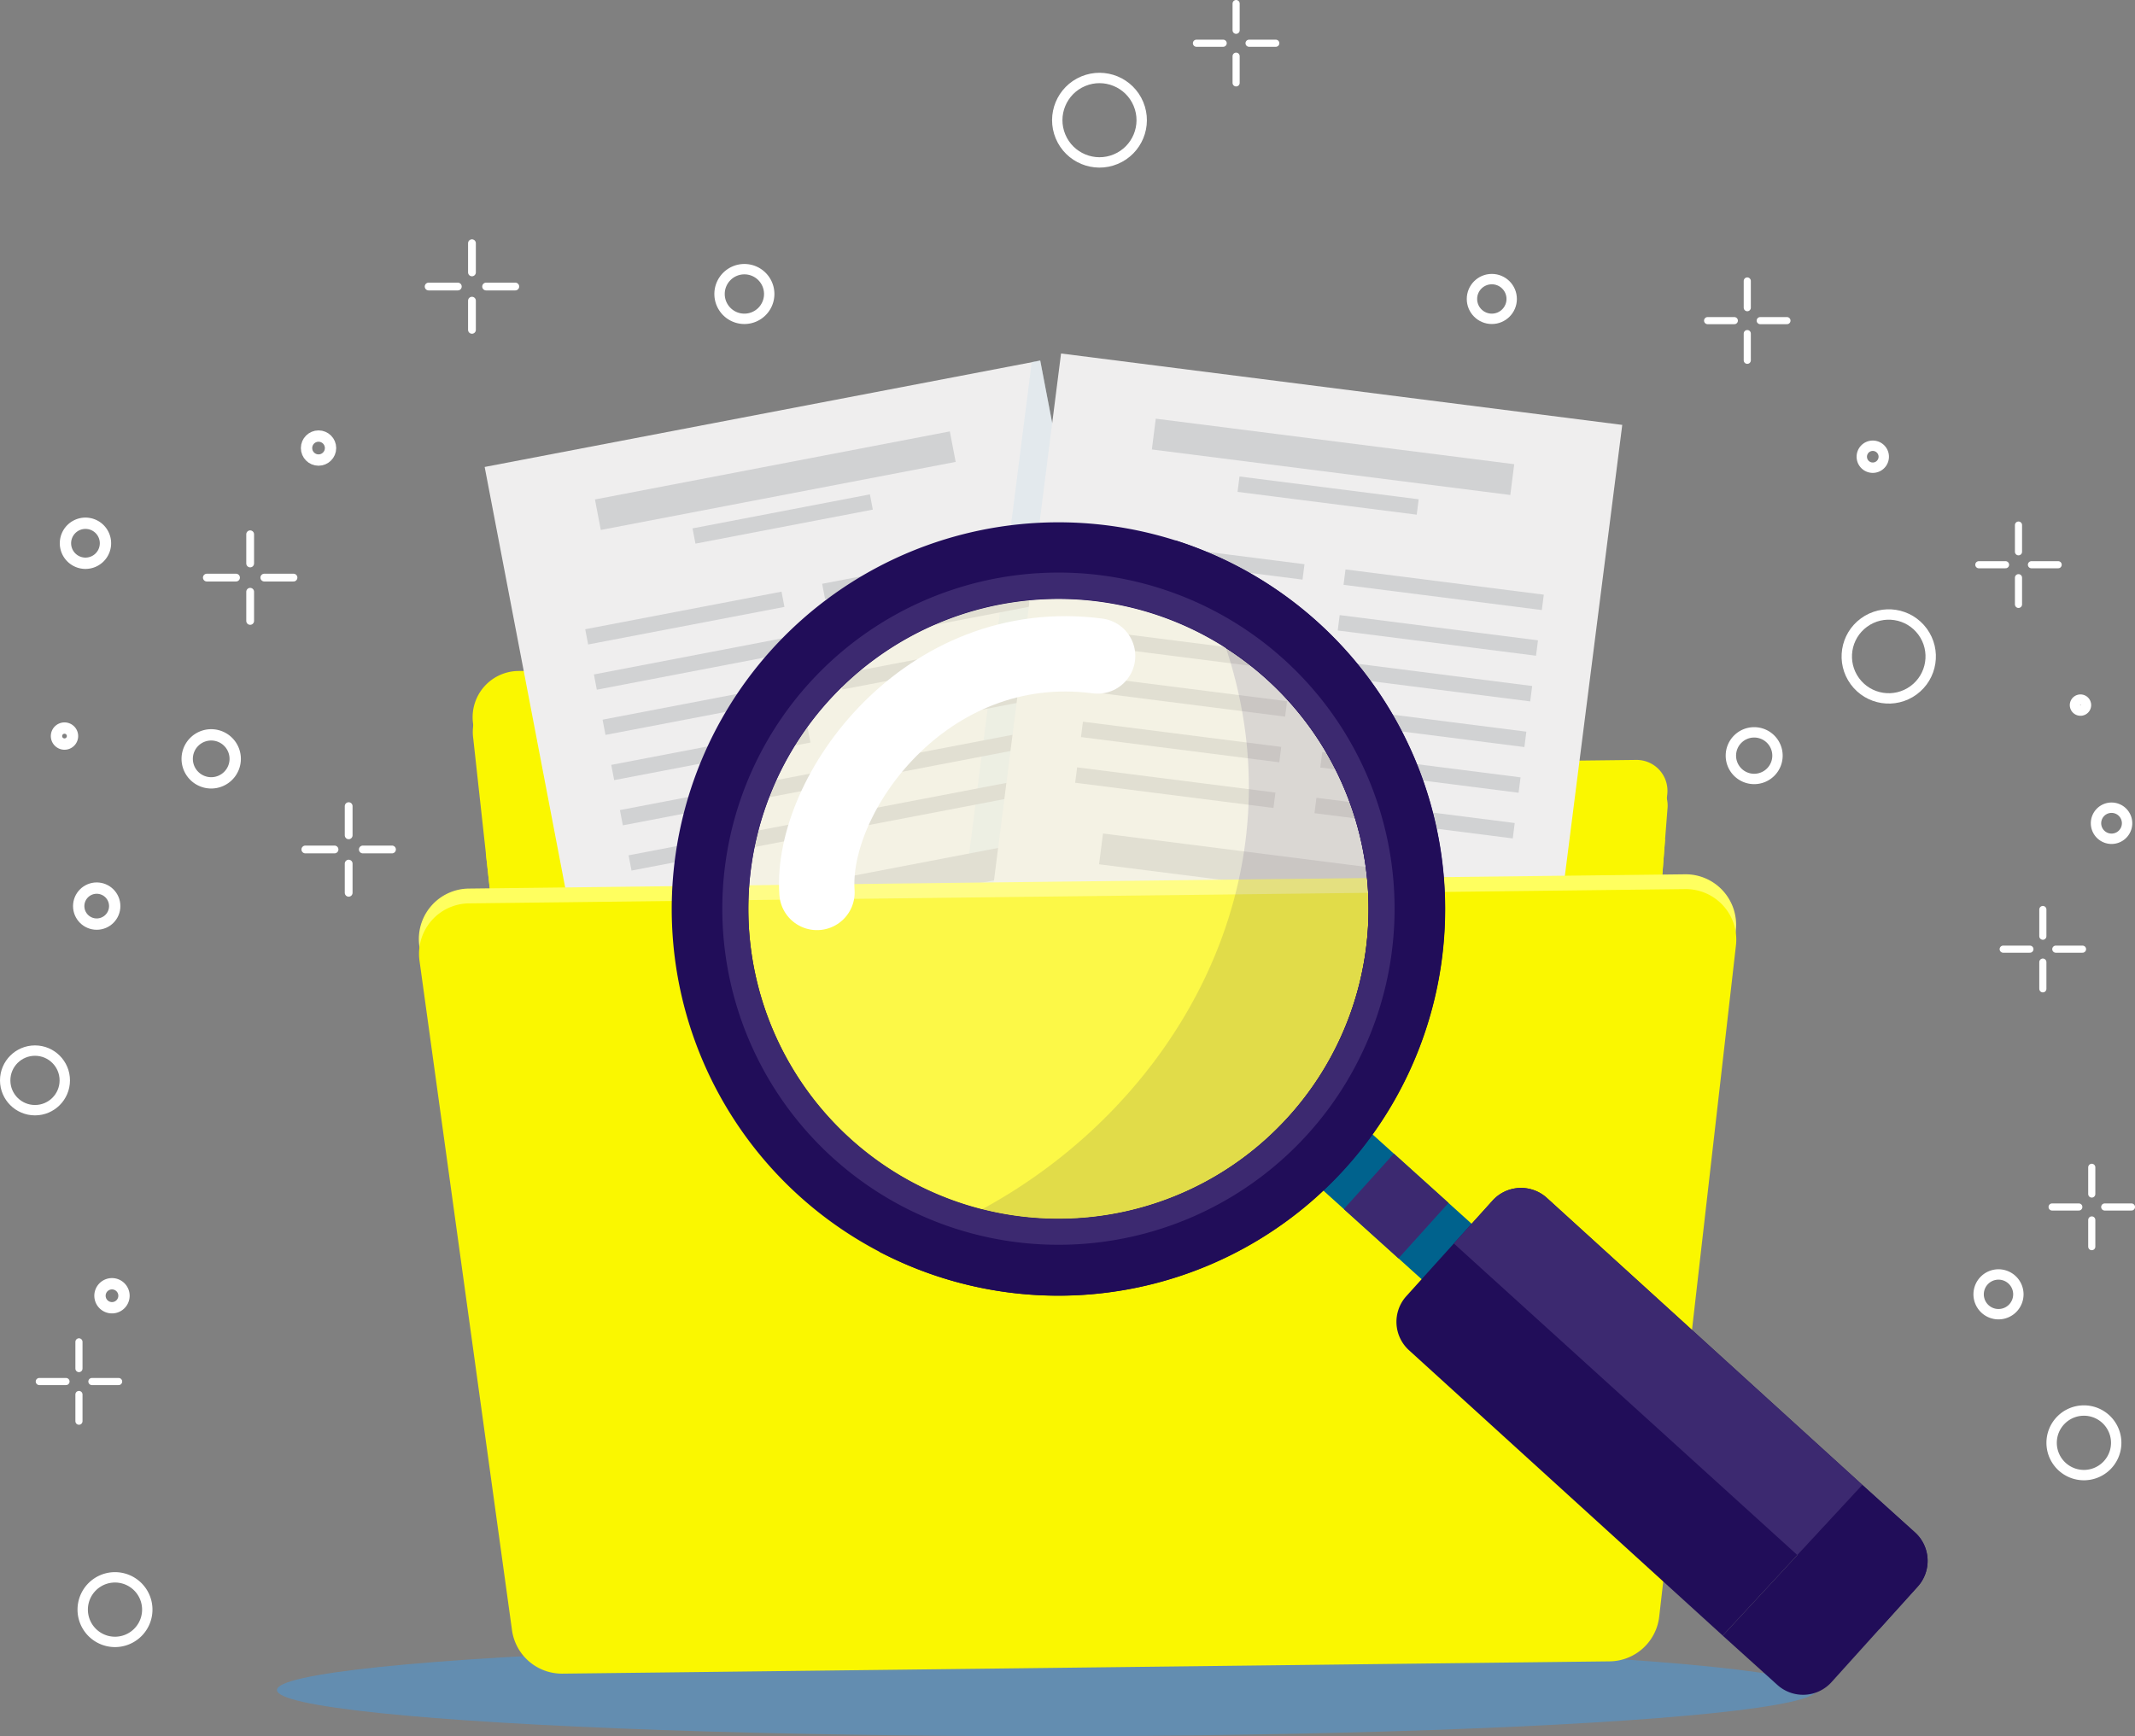 <svg xmlns="http://www.w3.org/2000/svg" width="349.915" height="284.584" viewBox="0 0 349.915 284.584"><rect x="0" y="0" width="349.915" height="284.584" fill="#808080" stroke="none"/><defs><style>.a{fill:#419ce8;opacity:0.46;}.b{fill:#faf700;}.c{fill:#efeeee;}.d{fill:#d3e2ec;opacity:0.42;mix-blend-mode:multiply;isolation:isolate;}.e{fill:#d1d2d3;}.f{fill:#ffff5f;}.g{fill:#fffad2;opacity:0.34;}.h{fill:#00628d;}.i{fill:#3c2970;}.j,.l{fill:#210d59;}.k,.m,.n,.o,.p{fill:none;stroke:#fff;stroke-miterlimit:10;}.k,.o,.p{stroke-linecap:round;}.k{stroke-width:12.352px;}.l{opacity:0.12;}.m{stroke-width:1.7px;}.n{stroke-width:1.856px;}.o{stroke-width:1.168px;}.p{stroke-width:1.276px;}</style></defs><g transform="translate(-31.474 -68.614)"><ellipse class="a" cx="126.162" cy="7.57" rx="126.162" ry="7.57" transform="translate(76.862 338.058)"/><g transform="translate(100.121 126.555)"><g transform="translate(8.813 51.439)"><path class="b" d="M186.486,205.115l-50.964.6a7.577,7.577,0,0,0-7.417,8.614l13.881,100.5a7.577,7.577,0,0,0,7.595,6.54l157.2-1.845a7.577,7.577,0,0,0,7.439-6.717l9.607-86.879a5.058,5.058,0,0,0-5.085-5.633l-119.8,1.406-4.3-11.883A9.232,9.232,0,0,0,186.486,205.115Z" transform="translate(-128.032 -205.114)"/><path class="b" d="M186.521,208.149l-50.964.6a7.577,7.577,0,0,0-7.417,8.613l11.05,100.534,177.9-2.088,6.775-86.846a5.059,5.059,0,0,0-5.085-5.633l-119.8,1.406-4.3-11.884A9.231,9.231,0,0,0,186.521,208.149Z" transform="translate(-128.039 -205.72)"/><path class="b" d="M130.74,242.586l8.983,81.728,177.9-2.088,6.39-81.908Z" transform="translate(-128.573 -212.139)"/></g><g transform="translate(10.787)"><g transform="translate(0 1.132)"><rect class="c" width="92.719" height="116.292" transform="matrix(0.982, -0.188, 0.188, 0.982, 0, 17.467)"/><path class="d" d="M240.313,142.267l-1.393.267L224.495,255.9l24.483,3.115,13.243-2.54Z" transform="translate(-149.254 -142.267)"/><rect class="e" width="59.222" height="5.089" transform="translate(18.076 22.795) rotate(-10.858)"/><rect class="e" width="59.222" height="5.089" transform="translate(30.988 90.112) rotate(-10.858)"/><rect class="e" width="59.222" height="5.089" transform="translate(32.916 100.162) rotate(-10.858)"/><rect class="e" width="59.222" height="5.089" transform="translate(34.844 110.212) rotate(-10.858)"/><rect class="e" width="29.601" height="2.544" transform="translate(34.066 27.536) rotate(-10.858)"/><g transform="translate(16.481 37.894)"><rect class="e" width="32.762" height="2.544" transform="matrix(0.982, -0.188, 0.188, 0.982, 0, 6.172)"/><rect class="e" width="32.762" height="2.544" transform="translate(1.422 13.583) rotate(-10.858)"/><rect class="e" width="32.762" height="2.544" transform="matrix(0.982, -0.188, 0.188, 0.982, 2.843, 20.995)"/><rect class="e" width="32.762" height="2.544" transform="matrix(0.982, -0.188, 0.188, 0.982, 4.265, 28.406)"/><rect class="e" width="32.762" height="2.544" transform="translate(5.686 35.817) rotate(-10.858)"/><rect class="e" width="32.762" height="2.544" transform="matrix(0.982, -0.188, 0.188, 0.982, 7.108, 43.229)"/></g><g transform="translate(55.311 30.446)"><rect class="e" width="32.762" height="2.544" transform="matrix(0.982, -0.188, 0.188, 0.982, 0, 6.172)"/><rect class="e" width="32.762" height="2.544" transform="translate(1.422 13.583) rotate(-10.858)"/><rect class="e" width="32.762" height="2.544" transform="matrix(0.982, -0.188, 0.188, 0.982, 2.843, 20.995)"/><rect class="e" width="32.762" height="2.544" transform="matrix(0.982, -0.188, 0.188, 0.982, 4.265, 28.406)"/><rect class="e" width="32.762" height="2.544" transform="translate(5.686 35.817) rotate(-10.858)"/><rect class="e" width="32.762" height="2.544" transform="matrix(0.982, -0.188, 0.188, 0.982, 7.108, 43.229)"/></g></g><g transform="translate(79.788)"><rect class="c" width="92.719" height="116.292" transform="translate(14.679 0) rotate(7.252)"/><rect class="e" width="59.222" height="5.089" transform="matrix(0.992, 0.126, -0.126, 0.992, 30.203, 10.684)"/><rect class="e" width="59.222" height="5.089" transform="matrix(0.992, 0.126, -0.126, 0.992, 21.551, 78.679)"/><rect class="e" width="59.222" height="5.089" transform="matrix(0.992, 0.126, -0.126, 0.992, 20.259, 88.83)"/><rect class="e" width="59.222" height="5.089" transform="matrix(0.992, 0.126, -0.126, 0.992, 18.968, 98.982)"/><rect class="e" width="29.601" height="2.544" transform="translate(43.927 20.16) rotate(7.252)"/><g transform="translate(16.992 30.405)"><rect class="e" width="32.762" height="2.544" transform="translate(5.084 0) rotate(7.252)"/><rect class="e" width="32.762" height="2.544" transform="translate(4.131 7.486) rotate(7.252)"/><rect class="e" width="32.762" height="2.544" transform="translate(3.179 14.972) rotate(7.252)"/><rect class="e" width="32.762" height="2.544" transform="translate(2.226 22.458) rotate(7.252)"/><rect class="e" width="32.762" height="2.544" transform="translate(1.274 29.945) rotate(7.252)"/><rect class="e" width="32.762" height="2.544" transform="translate(0.321 37.431) rotate(7.252)"/></g><g transform="translate(56.213 35.395)"><rect class="e" width="32.762" height="2.544" transform="translate(5.084) rotate(7.252)"/><rect class="e" width="32.762" height="2.544" transform="translate(4.131 7.486) rotate(7.252)"/><rect class="e" width="32.762" height="2.544" transform="translate(3.179 14.972) rotate(7.252)"/><rect class="e" width="32.762" height="2.544" transform="translate(2.226 22.458) rotate(7.252)"/><rect class="e" width="32.762" height="2.544" transform="translate(1.274 29.945) rotate(7.252)"/><rect class="e" width="32.762" height="2.544" transform="translate(0.321 37.431) rotate(7.252)"/></g></g></g><path class="f" d="M312.162,374.078l-171.615,2.014a8.273,8.273,0,0,1-8.292-7.139L117.1,259.238a8.272,8.272,0,0,1,8.1-9.4l199.344-2.34a8.272,8.272,0,0,1,8.316,9.211l-12.575,110.04A8.271,8.271,0,0,1,312.162,374.078Z" transform="translate(-117.022 -162.132)"/><path class="b" d="M312.2,377.112l-171.616,2.015a8.272,8.272,0,0,1-8.291-7.14L117.137,262.272a8.272,8.272,0,0,1,8.1-9.4l199.345-2.34a8.272,8.272,0,0,1,8.315,9.211L320.319,369.78A8.271,8.271,0,0,1,312.2,377.112Z" transform="translate(-117.029 -162.738)"/></g><g transform="translate(140.978 153.638)"><circle class="g" cx="50.826" cy="50.826" r="50.826" transform="translate(0 31.197) rotate(-17.873)"/><rect class="h" width="28.549" height="12.235" transform="translate(112.816 98.545) rotate(42.054)"/><rect class="i" width="12.061" height="12.235" transform="matrix(0.743, 0.67, -0.67, 0.743, 118.937, 104.067)"/><g transform="translate(119.365 109.69)"><path class="j" d="M319.26,338.343a6.287,6.287,0,0,1-.456-8.88L332.935,313.8a6.287,6.287,0,0,1,8.879-.457L393.544,360.4l-22.884,24.7Z" transform="translate(-317.184 -311.722)"/><path class="j" d="M392.943,405.318l-8.953-8.077,22.884-24.7,8.623,7.779a6.287,6.287,0,0,1,.457,8.879l-14.133,15.667A6.287,6.287,0,0,1,392.943,405.318Z" transform="translate(-330.515 -323.857)"/></g><g transform="translate(128.774 109.69)"><path class="i" d="M335.281,313.8l-6.342,7.03,56.3,51.073,10.652-11.5L344.161,313.34A6.287,6.287,0,0,0,335.281,313.8Z" transform="translate(-328.939 -311.722)"/><path class="j" d="M412.682,396.2,419,389.2a6.288,6.288,0,0,0-.457-8.88l-8.623-7.779-10.652,11.5Z" transform="translate(-342.973 -323.857)"/></g><g transform="translate(0.587 0.588)"><path class="j" d="M168.883,242.064a63.384,63.384,0,1,0,60.043-66.557A63.384,63.384,0,0,0,168.883,242.064ZM282.942,236.2a50.826,50.826,0,1,1-53.371-48.148A50.827,50.827,0,0,1,282.942,236.2Z" transform="translate(-168.798 -175.423)"/></g><path class="k" d="M198.527,241.467c-1.148-16.044,17.784-42.462,45.994-38.761" transform="translate(-174.133 -180.209)"/><g transform="translate(34.575 3.543)"><path class="l" d="M272.31,201.2c12.662,38.206-8.369,74.887-40.067,92.007A50.827,50.827,0,0,0,272.31,201.2Z" transform="translate(-215.445 -183.52)"/><path class="j" d="M291.414,236.932A50.865,50.865,0,0,1,228.056,288.8a85.282,85.282,0,0,1-16.8,6.9A63.385,63.385,0,1,0,259.8,179.114a84.027,84.027,0,0,1,8.321,17.677A50.747,50.747,0,0,1,291.414,236.932Z" transform="translate(-211.258 -179.114)"/></g><path class="i" d="M179.227,243.641a55.092,55.092,0,1,0,52.188-57.852A55.092,55.092,0,0,0,179.227,243.641ZM285.006,238.2a50.827,50.827,0,1,1-53.371-48.148A50.826,50.826,0,0,1,285.006,238.2Z" transform="translate(-170.277 -176.889)"/></g><g transform="translate(32.324 69.198)"><circle class="m" cx="6.877" cy="6.877" r="6.877" transform="translate(299.095 105.52) rotate(-36.155)"/><path class="m" d="M465.515,236.41a2.546,2.546,0,1,1-2.545-2.545A2.546,2.546,0,0,1,465.515,236.41Z" transform="translate(-117.748 -102.056)"/><path class="m" d="M393.3,222.252a3.819,3.819,0,1,1-3.819-3.818A3.819,3.819,0,0,1,393.3,222.252Z" transform="translate(-102.83 -98.977)"/><path class="m" d="M416.066,161.544a1.8,1.8,0,1,1-1.8-1.8A1.8,1.8,0,0,1,416.066,161.544Z" transform="translate(-108.178 -87.266)"/><path class="n" d="M77.459,222.88a3.934,3.934,0,1,1-3.934-3.934A3.935,3.935,0,0,1,77.459,222.88Z" transform="translate(-39.76 -99.079)"/><circle class="n" cx="2.951" cy="2.951" r="2.951" transform="translate(12.049 144.986)"/><path class="n" d="M51.223,178.894a3.279,3.279,0,1,1-3.279-3.279A3.278,3.278,0,0,1,51.223,178.894Z" transform="translate(-34.787 -90.432)"/><path class="n" d="M45.454,218.869a1.312,1.312,0,1,1-1.311-1.312A1.311,1.311,0,0,1,45.454,218.869Z" transform="translate(-34.421 -98.802)"/><circle class="n" cx="1.967" cy="1.967" r="1.967" transform="translate(49.39 70.891)"/><path class="n" d="M55.669,333.311a1.967,1.967,0,1,1-1.967-1.967A1.967,1.967,0,0,1,55.669,333.311Z" transform="translate(-36.198 -121.507)"/><path class="m" d="M457.919,212.63a.9.9,0,1,1-.9-.9A.9.9,0,0,1,457.919,212.63Z" transform="translate(-116.889 -97.639)"/><g transform="translate(323.469 85.481)"><g transform="translate(6.501)"><line class="o" y2="4.379"/><line class="o" y2="4.379" transform="translate(0 8.624)"/></g><g transform="translate(0 6.501)"><line class="o" x1="4.379" transform="translate(8.624)"/><line class="o" x1="4.379"/></g></g><g transform="translate(195.242)"><g transform="translate(6.501)"><line class="o" y2="4.379"/><line class="o" y2="4.379" transform="translate(0 8.624)"/></g><g transform="translate(0 6.501)"><line class="o" x1="4.379" transform="translate(8.624)"/><line class="o" x1="4.379"/></g></g><g transform="translate(335.479 190.754)"><g transform="translate(6.501)"><line class="o" y2="4.379"/><line class="o" y2="4.379" transform="translate(0 8.624)"/></g><g transform="translate(0 6.501)"><line class="o" x1="4.379" transform="translate(8.624)"/><line class="o" x1="4.379"/></g></g><g transform="translate(327.461 148.493)"><g transform="translate(6.501)"><line class="o" y2="4.379"/><line class="o" y2="4.379" transform="translate(0 8.624)"/></g><g transform="translate(0 6.501)"><line class="o" x1="4.379" transform="translate(8.624)"/><line class="o" x1="4.379"/></g></g><g transform="translate(5.589 219.363)"><g transform="translate(6.501)"><line class="o" y2="4.379"/><line class="o" y2="4.379" transform="translate(0 8.624)"/></g><g transform="translate(0 6.501)"><line class="o" x1="4.379" transform="translate(8.624)"/><line class="o" x1="4.379"/></g></g><g transform="translate(279.018 45.47)"><g transform="translate(6.501)"><line class="o" y2="4.379"/><line class="o" y2="4.379" transform="translate(0 8.624)"/></g><g transform="translate(0 6.501)"><line class="o" x1="4.379" transform="translate(8.624)"/><line class="o" x1="4.379"/></g></g><g transform="translate(69.401 39.28)"><g transform="translate(7.101)"><line class="p" y2="4.783"/><line class="p" y2="4.783" transform="translate(0 9.42)"/></g><g transform="translate(0 7.101)"><line class="p" x1="4.783" transform="translate(9.42)"/><line class="p" x1="4.783"/></g></g><g transform="translate(33.05 86.991)"><g transform="translate(7.101)"><line class="p" y2="4.783"/><line class="p" y2="4.783" transform="translate(0 9.42)"/></g><g transform="translate(0 7.101)"><line class="p" x1="4.783" transform="translate(9.42)"/><line class="p" x1="4.783"/></g></g><g transform="translate(49.194 131.552)"><g transform="translate(7.101)"><line class="p" y2="4.783"/><line class="p" y2="4.783" transform="translate(0 9.42)"/></g><g transform="translate(0 7.101)"><line class="p" x1="4.783" transform="translate(9.42)"/><line class="p" x1="4.783"/></g></g><path class="m" d="M186.731,127.657a4.07,4.07,0,1,1-4.07-4.07A4.07,4.07,0,0,1,186.731,127.657Z" transform="translate(-61.511 -80.051)"/><circle class="m" cx="6.919" cy="6.919" r="6.919" transform="translate(170.301 15.393) rotate(-22.626)"/><circle class="m" cx="3.256" cy="3.256" r="3.256" transform="translate(240.396 45.164)"/><circle class="m" cx="4.884" cy="4.884" r="4.884" transform="translate(0 171.621)"/><path class="m" d="M58.78,396.754a5.291,5.291,0,1,1-5.29-5.291A5.29,5.29,0,0,1,58.78,396.754Z" transform="translate(-35.492 -133.503)"/><path class="m" d="M442.9,332.7a3.256,3.256,0,1,1-3.256-3.256A3.256,3.256,0,0,1,442.9,332.7Z" transform="translate(-112.951 -121.128)"/><path class="m" d="M461.917,362.6a5.291,5.291,0,1,1-5.291-5.291A5.29,5.29,0,0,1,461.917,362.6Z" transform="translate(-115.934 -126.689)"/></g></g></svg>